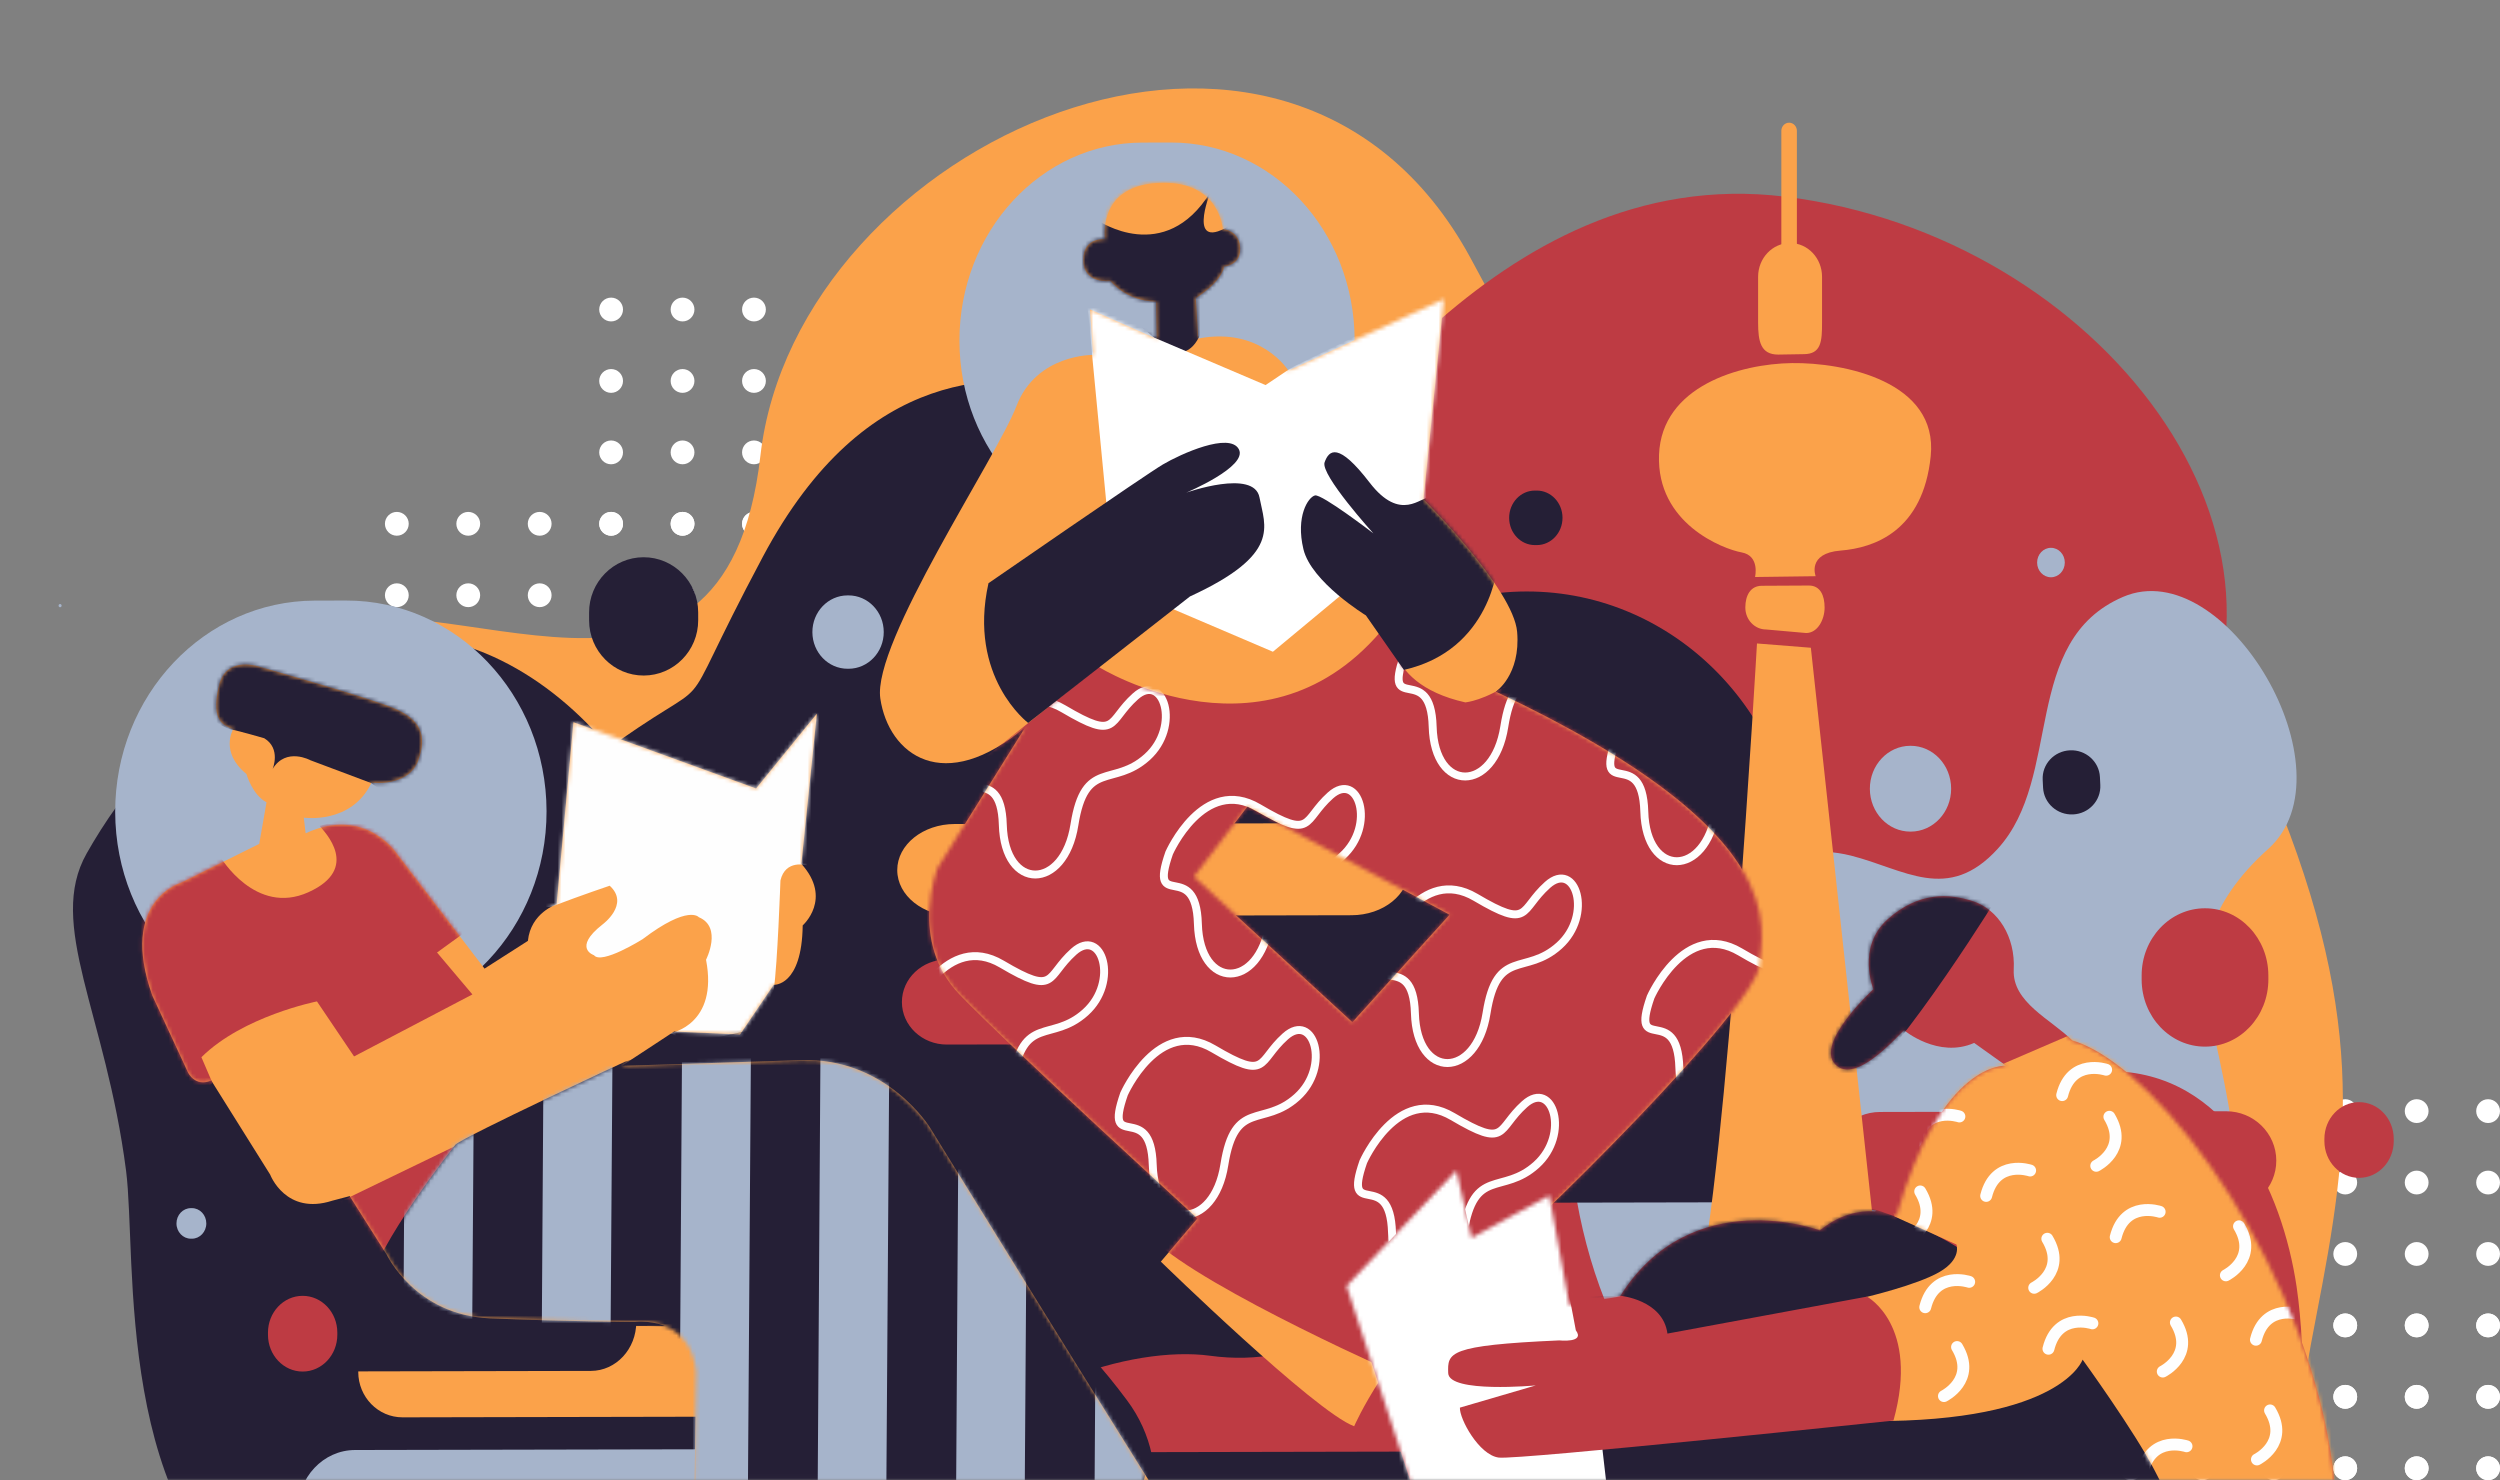 <svg width="630" height="373" viewBox="0 0 630 373" fill="none" xmlns="http://www.w3.org/2000/svg">
<rect x="0" y="0" width="630" height="373" fill="#808080" stroke="none"/>
<circle cx="154" cy="96" r="3" transform="rotate(-90 154 96)" fill="white"/>
<circle cx="190" cy="96" r="3" transform="rotate(-90 190 96)" fill="white"/>
<circle cx="172" cy="96" r="3" transform="rotate(-90 172 96)" fill="white"/>
<circle cx="154" cy="114" r="3" transform="rotate(-90 154 114)" fill="white"/>
<circle cx="190" cy="114" r="3" transform="rotate(-90 190 114)" fill="white"/>
<circle cx="172" cy="114" r="3" transform="rotate(-90 172 114)" fill="white"/>
<circle cx="154" cy="150" r="3" transform="rotate(-90 154 150)" fill="white"/>
<circle cx="190" cy="150" r="3" transform="rotate(-90 190 150)" fill="white"/>
<circle cx="172" cy="150" r="3" transform="rotate(-90 172 150)" fill="white"/>
<circle cx="154" cy="78" r="3" transform="rotate(-90 154 78)" fill="white"/>
<circle cx="190" cy="78" r="3" transform="rotate(-90 190 78)" fill="white"/>
<circle cx="172" cy="78" r="3" transform="rotate(-90 172 78)" fill="white"/>
<circle cx="154" cy="132" r="3" transform="rotate(-90 154 132)" fill="white"/>
<circle cx="190" cy="132" r="3" transform="rotate(-90 190 132)" fill="white"/>
<circle cx="172" cy="132" r="3" transform="rotate(-90 172 132)" fill="white"/>
<circle cx="154" cy="168" r="3" transform="rotate(-90 154 168)" fill="white"/>
<circle cx="190" cy="168" r="3" transform="rotate(-90 190 168)" fill="white"/>
<circle cx="172" cy="168" r="3" transform="rotate(-90 172 168)" fill="white"/>
<circle cx="136" cy="132" r="3" transform="rotate(-90 136 132)" fill="white"/>
<circle cx="100" cy="132" r="3" transform="rotate(-90 100 132)" fill="white"/>
<circle cx="172" cy="132" r="3" transform="rotate(-90 172 132)" fill="white"/>
<circle cx="154" cy="132" r="3" transform="rotate(-90 154 132)" fill="white"/>
<circle cx="118" cy="132" r="3" transform="rotate(-90 118 132)" fill="white"/>
<circle cx="190" cy="132" r="3" transform="rotate(-90 190 132)" fill="white"/>
<circle cx="136" cy="150" r="3" transform="rotate(-90 136 150)" fill="white"/>
<circle cx="100" cy="150" r="3" transform="rotate(-90 100 150)" fill="white"/>
<circle cx="172" cy="150" r="3" transform="rotate(-90 172 150)" fill="white"/>
<circle cx="154" cy="150" r="3" transform="rotate(-90 154 150)" fill="white"/>
<circle cx="118" cy="150" r="3" transform="rotate(-90 118 150)" fill="white"/>
<circle cx="190" cy="150" r="3" transform="rotate(-90 190 150)" fill="white"/>
<circle cx="136" cy="168" r="3" transform="rotate(-90 136 168)" fill="white"/>
<circle cx="100" cy="168" r="3" transform="rotate(-90 100 168)" fill="white"/>
<circle cx="172" cy="168" r="3" transform="rotate(-90 172 168)" fill="white"/>
<circle cx="154" cy="168" r="3" transform="rotate(-90 154 168)" fill="white"/>
<circle cx="118" cy="168" r="3" transform="rotate(-90 118 168)" fill="white"/>
<circle cx="190" cy="168" r="3" transform="rotate(-90 190 168)" fill="white"/>
<circle cx="591" cy="298" r="3" transform="rotate(-90 591 298)" fill="white"/>
<circle cx="627" cy="298" r="3" transform="rotate(-90 627 298)" fill="white"/>
<circle cx="609" cy="298" r="3" transform="rotate(-90 609 298)" fill="white"/>
<circle cx="591" cy="316" r="3" transform="rotate(-90 591 316)" fill="white"/>
<circle cx="627" cy="316" r="3" transform="rotate(-90 627 316)" fill="white"/>
<circle cx="609" cy="316" r="3" transform="rotate(-90 609 316)" fill="white"/>
<circle cx="591" cy="352" r="3" transform="rotate(-90 591 352)" fill="white"/>
<circle cx="627" cy="352" r="3" transform="rotate(-90 627 352)" fill="white"/>
<circle cx="609" cy="352" r="3" transform="rotate(-90 609 352)" fill="white"/>
<circle cx="591" cy="280" r="3" transform="rotate(-90 591 280)" fill="white"/>
<circle cx="627" cy="280" r="3" transform="rotate(-90 627 280)" fill="white"/>
<circle cx="609" cy="280" r="3" transform="rotate(-90 609 280)" fill="white"/>
<circle cx="591" cy="334" r="3" transform="rotate(-90 591 334)" fill="white"/>
<circle cx="627" cy="334" r="3" transform="rotate(-90 627 334)" fill="white"/>
<circle cx="609" cy="334" r="3" transform="rotate(-90 609 334)" fill="white"/>
<circle cx="591" cy="370" r="3" transform="rotate(-90 591 370)" fill="white"/>
<circle cx="627" cy="370" r="3" transform="rotate(-90 627 370)" fill="white"/>
<circle cx="609" cy="370" r="3" transform="rotate(-90 609 370)" fill="white"/>
<circle cx="573" cy="334" r="3" transform="rotate(-90 573 334)" fill="white"/>
<circle cx="537" cy="334" r="3" transform="rotate(-90 537 334)" fill="white"/>
<circle cx="609" cy="334" r="3" transform="rotate(-90 609 334)" fill="white"/>
<circle cx="591" cy="334" r="3" transform="rotate(-90 591 334)" fill="white"/>
<circle cx="555" cy="334" r="3" transform="rotate(-90 555 334)" fill="white"/>
<circle cx="627" cy="334" r="3" transform="rotate(-90 627 334)" fill="white"/>
<circle cx="573" cy="352" r="3" transform="rotate(-90 573 352)" fill="white"/>
<circle cx="537" cy="352" r="3" transform="rotate(-90 537 352)" fill="white"/>
<circle cx="609" cy="352" r="3" transform="rotate(-90 609 352)" fill="white"/>
<circle cx="591" cy="352" r="3" transform="rotate(-90 591 352)" fill="white"/>
<circle cx="555" cy="352" r="3" transform="rotate(-90 555 352)" fill="white"/>
<circle cx="627" cy="352" r="3" transform="rotate(-90 627 352)" fill="white"/>
<circle cx="573" cy="370" r="3" transform="rotate(-90 573 370)" fill="white"/>
<circle cx="537" cy="370" r="3" transform="rotate(-90 537 370)" fill="white"/>
<circle cx="609" cy="370" r="3" transform="rotate(-90 609 370)" fill="white"/>
<circle cx="591" cy="370" r="3" transform="rotate(-90 591 370)" fill="white"/>
<circle cx="555" cy="370" r="3" transform="rotate(-90 555 370)" fill="white"/>
<circle cx="627" cy="370" r="3" transform="rotate(-90 627 370)" fill="white"/>
<mask id="mask0_16_18" style="mask-type:alpha" maskUnits="userSpaceOnUse" x="0" y="0" width="617" height="373">
<rect y="0.022" width="617" height="372.955" fill="#D9D9D9"/>
</mask>
<g mask="url(#mask0_16_18)">
<path fill-rule="evenodd" clip-rule="evenodd" d="M142.312 499.237C142.312 499.237 73.538 490.28 61.01 458.207C48.484 426.135 52.912 400.475 63.459 382.689C75.37 362.603 78.409 350.83 78.338 316.401C78.256 276.341 53.029 278.817 46.45 253.68C39.873 228.544 44.911 173.202 77.88 158.466C110.849 143.729 182.615 193.839 191.624 114.826C200.633 35.812 324.105 -20.28 370.472 64.838C416.839 149.956 424.368 177.465 446.801 173.541C469.233 169.618 543.547 131.702 570.271 193.377C596.999 255.053 592.191 288.023 583.74 331.439C575.295 374.854 582.775 351.267 587.649 396.363C592.519 441.458 558.722 519.352 469.163 514.366C379.606 509.374 360.185 451.844 284.728 490.393C209.27 528.941 153.155 499.832 142.312 499.237Z" fill="#FBA24A"/>
<path fill-rule="evenodd" clip-rule="evenodd" d="M171.823 432.097C110.674 425.734 73.538 490.28 61.01 458.207C48.484 426.135 52.912 400.474 63.459 382.688C75.37 362.603 78.409 350.83 78.338 316.401C78.256 276.341 53.029 278.817 46.45 253.68C39.873 228.544 44.911 173.202 77.88 158.465C110.849 143.728 207.408 316.01 216.417 236.996C225.427 157.982 235.777 185.717 315.361 130.387C331.323 119.29 375.725 40.458 449.842 49.56C529.276 59.315 588.502 136.658 548.088 195.885C510.205 251.408 500.1 199.851 491.65 243.267C483.2 286.683 582.775 351.267 587.649 396.362C592.519 441.458 554.031 407.821 464.474 402.832C455.333 402.323 371.857 371.394 364.378 370.11C298.584 358.812 367.091 456.014 299.336 490.627C223.878 529.175 232.972 438.46 171.823 432.097Z" fill="#BE3B43"/>
<path fill-rule="evenodd" clip-rule="evenodd" d="M513.355 141.782V141.757C513.35 139.714 514.906 138.055 516.832 138.051C518.759 138.047 520.324 139.699 520.329 141.742V141.768C520.333 143.81 518.773 145.469 516.846 145.473C514.92 145.477 513.359 143.825 513.355 141.782Z" fill="#A6B4CB"/>
<path fill-rule="evenodd" clip-rule="evenodd" d="M471.206 198.776C471.192 192.805 475.748 187.955 481.381 187.943L481.47 187.942C487.104 187.931 491.678 192.762 491.688 198.733C491.702 204.705 487.141 209.555 481.513 209.567L481.424 209.567C475.79 209.579 471.216 204.747 471.206 198.776Z" fill="#A6B4CB"/>
<path fill-rule="evenodd" clip-rule="evenodd" d="M75.156 165.544C122.686 143.528 169.554 190.541 177.482 241.145C180.733 261.901 204.65 303.692 226.401 317.783C254.998 336.308 258.321 318.493 283.988 352.846C309.655 387.199 259.542 442.68 226.737 416.95C202.993 398.326 194.299 409.938 185.971 413.698C170.488 420.688 118.321 466.167 91.253 431.965C64.186 397.765 108.989 428.274 69.395 406.316C28.433 383.599 34.578 316.764 31.768 295.008C26.63 255.226 11.7 232.975 21.841 215.064C30.388 199.966 45.91 179.091 75.156 165.544Z" fill="#251F36"/>
<path fill-rule="evenodd" clip-rule="evenodd" d="M376.198 236.266C382.96 290.567 352.646 348.198 304.96 341.652C285.399 338.967 249.835 349.726 234.126 375.011C213.474 408.254 269.315 456.496 231.092 473.459C167.437 501.706 153.175 417.063 181 380.481C201.14 354.004 157.435 341.604 155.001 328.749C150.475 304.853 114.994 216.734 149.923 191.047C184.851 165.359 167.035 187.635 192.224 140.33C218.283 91.391 252.49 93.92 272.917 97.564C329.79 107.709 368.584 175.12 376.198 236.266Z" fill="#251F36"/>
<path fill-rule="evenodd" clip-rule="evenodd" d="M395.432 284.555C394.183 251.261 433.571 207.361 466.426 215.613C479.9 218.999 490.849 227.697 503.423 213.899C519.958 195.76 509.169 161.508 535.031 150.406C560.892 139.303 593.339 194.433 571.588 213.933C555.84 228.047 554.8 240.942 555.676 248.899C557.307 263.691 576.434 319.935 550.422 332.236C524.411 344.537 554.936 335.631 534.337 361.823C513.031 388.921 467.101 371.419 452.594 370.601C415.769 368.526 396.838 322.045 395.432 284.555Z" fill="#A6B4CB"/>
<path fill-rule="evenodd" clip-rule="evenodd" d="M316.227 226.005L316.217 220.616C316.142 181.169 346.782 149.129 384.652 149.051C422.523 148.974 453.283 180.889 453.357 220.335L453.368 225.724C453.442 265.17 422.803 297.211 384.932 297.289C347.062 297.366 316.301 265.451 316.227 226.005Z" fill="#251F36"/>
<path fill-rule="evenodd" clip-rule="evenodd" d="M204.721 159.302C204.711 154.197 208.672 150.051 213.569 150.041L213.821 150.04C218.717 150.03 222.694 154.16 222.703 159.264C222.713 164.369 218.751 168.515 213.855 168.526L213.603 168.526C208.707 168.536 204.73 164.406 204.721 159.302Z" fill="#A6B4CB"/>
<path fill-rule="evenodd" clip-rule="evenodd" d="M148.452 156.345L148.449 154.372C148.434 146.684 154.577 140.44 162.169 140.424C169.761 140.408 175.927 146.627 175.942 154.315L175.945 156.288C175.959 163.976 169.816 170.22 162.224 170.236C154.633 170.252 148.466 164.033 148.452 156.345Z" fill="#251F36"/>
<path fill-rule="evenodd" clip-rule="evenodd" d="M241.779 85.923C241.728 58.366 262.374 35.983 287.893 35.93L295.069 35.915C320.588 35.862 341.317 58.158 341.368 85.716C341.419 113.272 320.773 135.655 295.254 135.708L288.078 135.723C262.559 135.777 241.83 113.481 241.779 85.923Z" fill="#A6B4CB"/>
<path fill-rule="evenodd" clip-rule="evenodd" d="M455.505 352.441C455.438 316.642 479.863 287.57 510.055 287.507L531.366 269.924C561.558 269.861 575.14 300.061 578.749 324.273C583.623 357.023 578.051 444.639 578.051 444.639C578.116 480.438 505.12 382.044 474.928 382.107L510.294 417.148C480.102 417.211 455.571 388.241 455.505 352.441Z" fill="#BE3B43"/>
<path fill-rule="evenodd" clip-rule="evenodd" d="M44.47 308.308C44.466 306.181 46.089 304.454 48.094 304.45L48.352 304.449C50.357 304.445 51.986 306.166 51.991 308.292C51.994 310.419 50.372 312.146 48.366 312.15L48.109 312.151C46.103 312.155 44.474 310.434 44.47 308.308Z" fill="#A6B4CB"/>
<path fill-rule="evenodd" clip-rule="evenodd" d="M182.763 367.039H245.261C271.119 367.039 292.081 394.765 292.081 428.966C292.081 463.166 271.119 490.893 245.261 490.893H182.763C156.905 490.893 135.942 463.166 135.942 428.966C135.942 394.765 156.905 367.039 182.763 367.039Z" fill="#BE3B43"/>
<path fill-rule="evenodd" clip-rule="evenodd" d="M29.029 204.62C28.974 175.258 51.508 151.41 79.363 151.353L87.195 151.337C115.049 151.28 137.675 175.037 137.73 204.399C137.786 233.761 115.251 257.61 87.397 257.666L79.565 257.682C51.71 257.739 29.085 233.982 29.029 204.62Z" fill="#A6B4CB"/>
<path fill-rule="evenodd" clip-rule="evenodd" d="M380.306 130.507C380.299 126.714 383.194 123.632 386.772 123.625L387.262 123.624C390.84 123.617 393.746 126.686 393.753 130.479C393.76 134.273 390.865 137.354 387.288 137.361L386.797 137.362C383.22 137.37 380.313 134.301 380.306 130.507Z" fill="#251F36"/>
<path fill-rule="evenodd" clip-rule="evenodd" d="M90.28 345.735C90.268 339.408 95.247 334.269 101.4 334.256L178.253 334.095C184.407 334.083 189.405 339.201 189.416 345.529C189.428 351.856 184.449 356.996 178.296 357.008L101.443 357.169C95.29 357.182 90.292 352.063 90.28 345.735Z" fill="#FBA24A"/>
<path fill-rule="evenodd" clip-rule="evenodd" d="M75.005 380.799C74.989 372.312 81.465 365.419 89.469 365.402L189.436 365.193C197.44 365.177 203.941 372.043 203.957 380.53C203.973 389.016 197.497 395.91 189.493 395.926L89.526 396.135C81.522 396.152 75.021 389.285 75.005 380.799Z" fill="#A6B4CB"/>
<path fill-rule="evenodd" clip-rule="evenodd" d="M461.155 292.703C461.142 285.822 466.792 280.232 473.77 280.217L560.963 280.035C567.946 280.021 573.612 285.587 573.626 292.468C573.64 299.349 567.988 304.939 561.009 304.954L473.817 305.136C466.838 305.151 461.168 299.584 461.155 292.703Z" fill="#BE3B43"/>
<path fill-rule="evenodd" clip-rule="evenodd" d="M58.535 333.359C58.523 326.567 63.635 321.051 69.954 321.038L148.876 320.874C155.195 320.86 160.328 326.355 160.341 333.146C160.353 339.938 155.241 345.454 148.922 345.467L70 345.632C63.681 345.645 58.548 340.15 58.535 333.359Z" fill="#251F36"/>
<path fill-rule="evenodd" clip-rule="evenodd" d="M227.28 252.537C227.27 246.617 232.329 241.808 238.582 241.795L316.683 241.632C322.936 241.619 328.014 246.407 328.025 252.326C328.036 258.246 322.976 263.055 316.723 263.068L238.622 263.23C232.369 263.243 227.291 258.456 227.28 252.537Z" fill="#BE3B43"/>
<path fill-rule="evenodd" clip-rule="evenodd" d="M279.744 374.397C279.736 370.165 283.435 365.951 289.589 365.938L366.442 365.777C372.595 365.765 377.59 369.544 377.599 374.218C377.608 378.893 372.626 382.693 366.473 382.706L289.62 382.866C283.467 382.879 279.752 378.629 279.744 374.397Z" fill="#251F36"/>
<path fill-rule="evenodd" clip-rule="evenodd" d="M226.106 219.279C226.094 212.873 232.573 207.667 240.577 207.65L340.544 207.442C348.548 207.425 355.046 212.604 355.058 219.01C355.07 225.415 348.591 230.622 340.587 230.638L240.62 230.847C232.616 230.864 226.118 225.684 226.106 219.279Z" fill="#FBA24A"/>
<path fill-rule="evenodd" clip-rule="evenodd" d="M327.509 287.84C327.494 279.353 333.97 272.46 341.973 272.443L441.941 272.234C449.945 272.218 456.446 279.084 456.461 287.571C456.477 296.058 450.002 302.951 441.998 302.967L342.03 303.176C334.026 303.193 327.525 296.326 327.509 287.84Z" fill="#251F37"/>
<path fill-rule="evenodd" clip-rule="evenodd" d="M514.854 198.5L514.756 196.503C514.559 192.593 517.634 189.271 521.617 189.081C525.601 188.891 528.99 191.906 529.182 195.816L529.28 197.813C529.472 201.722 526.403 205.045 522.419 205.235C518.435 205.424 515.047 202.409 514.854 198.5Z" fill="#251F36"/>
<path fill-rule="evenodd" clip-rule="evenodd" d="M14.761 152.621C14.76 152.396 14.931 152.214 15.143 152.214C15.355 152.213 15.527 152.395 15.527 152.619C15.527 152.843 15.356 153.026 15.145 153.026C14.933 153.027 14.761 152.845 14.761 152.621Z" fill="#A6B4CB"/>
<path fill-rule="evenodd" clip-rule="evenodd" d="M539.694 246.855V245.849C539.675 236.498 546.809 228.904 555.629 228.886C564.445 228.867 571.606 236.432 571.625 245.782L571.63 246.788C571.644 256.138 564.511 263.733 555.69 263.752C546.874 263.77 539.713 256.205 539.694 246.855Z" fill="#BE3B43"/>
<path fill-rule="evenodd" clip-rule="evenodd" d="M585.746 287.573V287.023C585.737 281.906 589.641 277.75 594.468 277.739C599.291 277.729 603.214 281.869 603.223 286.986V287.536C603.233 292.653 599.329 296.81 594.501 296.82C589.674 296.83 585.756 292.69 585.746 287.573Z" fill="#BE3B43"/>
<path fill-rule="evenodd" clip-rule="evenodd" d="M67.531 336.385L67.53 335.834C67.52 330.717 71.425 326.561 76.251 326.551C81.077 326.541 84.996 330.681 85.006 335.798L85.007 336.348C85.016 341.465 81.112 345.621 76.286 345.632C71.46 345.641 67.54 341.502 67.531 336.385Z" fill="#BE3B43"/>
<path fill-rule="evenodd" clip-rule="evenodd" d="M442.27 145.408C442.27 145.408 443.559 140.055 438.887 139.205C434.215 138.355 417.43 131.946 418.074 114.611C418.718 97.276 438.534 91.668 451.583 91.498C464.633 91.327 488.477 96.086 486.542 114.951C484.611 133.816 472.364 138.065 463.827 138.744C455.289 139.424 457.544 145.203 457.544 145.203L442.27 145.408Z" fill="#FBA24A"/>
<path fill-rule="evenodd" clip-rule="evenodd" d="M444.005 147.617L455.829 147.553C458.72 147.553 459.8 150.054 459.8 153.104C459.8 156.155 458.039 159.521 455.148 159.521L445.058 158.628C442.167 158.628 439.823 156.155 439.823 153.104C439.823 150.054 441.113 147.617 444.005 147.617Z" fill="#FBA24A"/>
<path fill-rule="evenodd" clip-rule="evenodd" d="M451.1 61.245C455.549 61.245 459.155 65.05 459.155 69.743V81.3C459.155 85.993 458.975 89.247 454.526 89.247L448.109 89.356C443.66 89.356 443.045 85.993 443.045 81.3V69.743C443.045 65.05 446.651 61.245 451.1 61.245Z" fill="#FBA24A"/>
<path fill-rule="evenodd" clip-rule="evenodd" d="M450.857 30.916C451.939 30.916 452.816 31.841 452.816 32.983V64.253C452.816 65.395 451.939 66.32 450.857 66.32C449.775 66.32 448.897 65.395 448.897 64.253V32.983C448.897 31.841 449.775 30.916 450.857 30.916Z" fill="#FBA24A"/>
<path fill-rule="evenodd" clip-rule="evenodd" d="M442.759 162.153C442.759 162.153 435.104 296.751 427.477 326.521C427.477 326.521 452.265 335.774 473.62 322.498L456.337 163.233L442.759 162.153Z" fill="#FBA24A"/>
<path fill-rule="evenodd" clip-rule="evenodd" d="M122.099 244.091L100.132 215.303C100.132 215.303 92.208 202.953 77.022 209.989L76.556 206.045C76.556 206.045 88.562 207.833 93.621 197.245C93.621 197.245 102.888 198.398 105.373 191.699C107.858 185 105.617 181.23 99.515 178.582C93.414 175.934 65.668 168.105 65.668 168.105C65.668 168.105 57.08 164.925 55.192 172.71C52.944 181.985 56.573 182.842 58.761 183.763C58.761 183.763 55.307 189.519 62.1 195.044C62.1 195.044 63.596 200.341 67.165 202.182L65.323 212.659L45.637 222.445C45.637 222.445 29.864 226.935 38.384 250.881L47.363 270.222C47.363 270.222 49.09 274.021 53.235 272.294L68.086 296.01C68.086 296.01 72 306.371 83.743 302.572L88.118 301.421L97.443 316.157C97.443 316.157 104.639 331.444 123.488 332.227C142.337 333.01 159.962 333.15 159.962 333.15C159.962 333.15 173.865 331.208 175.438 345.567L173.843 455.475L174.288 459.221L249.574 461.971C249.574 461.971 236.103 456.09 236.262 439.101C236.422 422.112 235.755 407.669 235.755 407.669L262.599 435.873L265.751 438.924C265.751 438.924 301.027 425.201 320.306 396.598C320.306 396.598 306.512 398.743 300.447 390.178C294.383 381.613 234.35 284.148 234.35 284.148C234.35 284.148 223.455 266.392 201.773 267.148C180.09 267.905 156.72 268.579 156.72 268.579L169.872 259.942L186.477 260.696L194.959 248.17C194.959 248.17 202.072 248.709 202.281 233.198C202.281 233.198 209.9 226.497 201.942 217.689L205.854 179.858L190.529 198.705L144.508 181.999L140.271 227.895C140.271 227.895 133.744 229.983 133.03 237.101L122.099 244.091Z" fill="#FBA24A"/>
<mask id="mask1_16_18" style="mask-type:luminance" maskUnits="userSpaceOnUse" x="35" y="167" width="286" height="295">
<path fill-rule="evenodd" clip-rule="evenodd" d="M122.099 244.091L100.132 215.303C100.132 215.303 92.208 202.953 77.022 209.989L76.556 206.045C76.556 206.045 88.562 207.833 93.621 197.245C93.621 197.245 102.888 198.398 105.373 191.699C107.858 185 105.617 181.23 99.515 178.582C93.414 175.934 65.668 168.105 65.668 168.105C65.668 168.105 57.08 164.925 55.192 172.71C52.944 181.985 56.573 182.842 58.761 183.763C58.761 183.763 55.307 189.519 62.1 195.044C62.1 195.044 63.596 200.341 67.165 202.182L65.323 212.659L45.637 222.445C45.637 222.445 29.864 226.935 38.384 250.881L47.363 270.222C47.363 270.222 49.09 274.021 53.235 272.294L68.086 296.01C68.086 296.01 72 306.371 83.743 302.572L88.118 301.421L97.443 316.157C97.443 316.157 104.639 331.444 123.488 332.227C142.337 333.01 159.962 333.15 159.962 333.15C159.962 333.15 173.865 331.208 175.438 345.567L173.843 455.475L174.288 459.221L249.574 461.971C249.574 461.971 236.103 456.09 236.262 439.101C236.422 422.112 235.755 407.669 235.755 407.669L262.599 435.873L265.751 438.924C265.751 438.924 301.027 425.201 320.306 396.598C320.306 396.598 306.512 398.743 300.447 390.178C294.383 381.613 234.35 284.148 234.35 284.148C234.35 284.148 223.455 266.392 201.773 267.148C180.09 267.905 156.72 268.579 156.72 268.579L169.872 259.942L186.477 260.696L194.959 248.17C194.959 248.17 202.072 248.709 202.281 233.198C202.281 233.198 209.9 226.497 201.942 217.689L205.854 179.858L190.529 198.705L144.508 181.999L140.271 227.895C140.271 227.895 133.744 229.983 133.03 237.101L122.099 244.091Z" fill="white"/>
</mask>
<g mask="url(#mask1_16_18)">
<path fill-rule="evenodd" clip-rule="evenodd" d="M120.721 226.908C120.509 226.152 114.453 216.369 113.43 215.836C112.407 215.303 93.099 204.742 93.099 204.742L80.532 208.122C81.783 209.603 91.001 218.861 77.698 224.851C64.394 230.84 55.604 216.052 55.604 216.052L32.436 218.773C32.436 218.773 28.75 246.149 28.338 246.685C27.926 247.221 36.743 269.512 37.114 270.254C37.485 270.996 46.22 278.495 46.22 278.495L53.555 272.932L50.753 266.422C61.219 256.038 79.872 252.355 79.872 252.355L89.225 266.22L119.044 250.595L110.131 240.032L117.724 234.53C117.724 234.53 120.932 227.664 120.721 226.908Z" fill="#BE3B43"/>
<path fill-rule="evenodd" clip-rule="evenodd" d="M96.766 315.494L92.556 316.857L85.829 302.771L114.863 288.734L96.766 315.494Z" fill="#BE3B43"/>
<path fill-rule="evenodd" clip-rule="evenodd" d="M228.856 175.275C228.856 175.275 219.542 160.973 215.041 161.202C210.54 161.432 193.874 162.247 187.929 161.241C181.984 160.234 145.444 159.338 142.601 160.51C139.759 161.682 137.634 185.948 137.634 185.948L133.458 216.479C133.458 216.479 132.672 230.89 139.563 228.255C146.455 225.62 153.641 223.201 153.641 223.201C158.8 227.875 151.822 232.974 151.822 232.974C144.198 238.956 149.686 240.712 149.686 240.712C151.582 243.181 161.939 236.67 161.939 236.67C173.508 227.886 176.098 231.134 176.098 231.134C182.12 233.64 177.92 241.854 177.92 241.854C181.093 258.259 169.006 260.344 169.006 260.344L174.169 263.036L189.01 263.234L194.993 249.372C195.947 242.758 196.67 221.89 196.67 221.89C197.916 216.481 203.27 218.049 203.27 218.049L228.856 175.275Z" fill="#FEFEFE"/>
<path fill-rule="evenodd" clip-rule="evenodd" d="M117.882 206.815C121.568 206.06 123.58 192.738 123.831 190.141C124.082 187.544 115.284 173.216 113.944 171.875C112.603 170.534 91.572 159.391 89.143 158.72C86.713 158.05 52.024 158.72 52.024 158.72L49.617 178.667C49.617 178.667 55.537 183.258 57.953 183.741C60.369 184.224 66.591 186.037 66.591 186.037C70.88 188.634 68.706 193.769 68.706 193.769C72.088 188.211 78.25 191.594 78.25 191.594L93.533 197.333L95.466 198.722C95.466 198.722 114.195 207.569 117.882 206.815Z" fill="#251F36"/>
<path fill-rule="evenodd" clip-rule="evenodd" d="M157.38 267.599L167.545 264.287L195.59 258.216L211.398 248.848C211.398 248.848 252.13 279.95 252.154 295.496C252.178 311.042 314.851 351.095 278.186 389.181C259.636 408.45 237.542 411.066 237.542 411.066L236.973 425.278L226.173 422.435C214.408 421.242 172.454 430.678 172.454 430.678L123.439 347.588L92.56 325.256C94.635 313.809 114.81 288.426 114.81 288.426C117.8 285.986 157.38 267.599 157.38 267.599Z" fill="#251F36"/>
<mask id="mask2_16_18" style="mask-type:luminance" maskUnits="userSpaceOnUse" x="92" y="248" width="198" height="183">
<path fill-rule="evenodd" clip-rule="evenodd" d="M157.38 267.599L167.545 264.287L195.59 258.216L211.398 248.848C211.398 248.848 252.13 279.95 252.154 295.496C252.178 311.042 314.851 351.095 278.186 389.181C259.636 408.45 237.542 411.066 237.542 411.066L236.973 425.278L226.173 422.435C214.408 421.242 172.454 430.678 172.454 430.678L123.439 347.588L92.56 325.256C94.635 313.809 114.81 288.426 114.81 288.426C117.8 285.986 157.38 267.599 157.38 267.599Z" fill="white"/>
</mask>
<g mask="url(#mask2_16_18)">
<path fill-rule="evenodd" clip-rule="evenodd" d="M100.133 573.653L103.367 64.1L120.84 64.3L117.387 570.634L100.133 573.653Z" fill="#A6B4CB"/>
<path fill-rule="evenodd" clip-rule="evenodd" d="M135.136 555.533L138.37 45.981L155.842 46.182L152.39 552.515L135.136 555.533Z" fill="#A6B4CB"/>
<path fill-rule="evenodd" clip-rule="evenodd" d="M170.139 537.415L173.373 27.864L190.845 28.065L187.393 534.401L170.139 537.415Z" fill="#A6B4CB"/>
<path fill-rule="evenodd" clip-rule="evenodd" d="M205.142 519.3L208.375 9.746L225.848 9.947L222.395 516.282L205.142 519.3Z" fill="#A6B4CB"/>
<path fill-rule="evenodd" clip-rule="evenodd" d="M240.145 501.181L243.378 -8.371L260.851 -8.17L257.398 498.163L240.145 501.181Z" fill="#A6B4CB"/>
<path fill-rule="evenodd" clip-rule="evenodd" d="M275.148 483.062L278.381 -26.489L295.854 -26.288L292.401 480.043L275.148 483.062Z" fill="#A6B4CB"/>
</g>
</g>
<path fill-rule="evenodd" clip-rule="evenodd" d="M221.841 176.028C223.917 190.122 237.801 200.721 258.451 183.13L236.307 218.662C236.307 218.662 228.828 237.155 241.81 250.624C254.792 264.092 301.754 307.054 301.755 307.054L292.532 317.931C292.532 317.931 331.371 355.791 341.247 359.413C341.247 359.413 349.814 339.652 368.579 324.179C387.344 308.706 442.317 253.727 443.305 243.521C444.293 233.316 451.677 209.524 376.946 174.298C376.946 174.298 383.237 170.113 382.319 159.238C381.402 148.363 358.724 125.826 358.724 125.826L363.838 75.382L324.68 93.399C324.68 93.399 317.791 82.27 301.959 85.311L301.346 75.122C301.346 75.122 307.68 71.279 308.486 67.164C308.486 67.164 312.431 66.898 312.52 62.962C312.609 59.027 309.832 57.95 308.132 57.681C308.132 57.681 307.417 45.882 293.016 46.061C278.615 46.24 278.081 56.438 278.439 60.285C278.439 60.285 272.901 59.647 272.991 65.64C273.08 71.632 279.691 70.827 279.871 70.827C279.871 70.827 283.632 75.836 291.324 76.015L291.491 85.404L274.683 77.986L275.482 89.439C275.482 89.439 261.19 89.176 256.164 102.287C251.138 115.398 219.765 161.933 221.841 176.028ZM300.881 220.93L314.342 203.248L365.306 230.506L340.8 257.596L300.881 220.93Z" fill="#FBA24A"/>
<mask id="mask3_16_18" style="mask-type:luminance" maskUnits="userSpaceOnUse" x="221" y="46" width="223" height="314">
<path fill-rule="evenodd" clip-rule="evenodd" d="M221.841 176.028C223.917 190.122 237.801 200.721 258.451 183.13L236.307 218.662C236.307 218.662 228.828 237.155 241.81 250.624C254.792 264.092 301.754 307.054 301.755 307.054L292.532 317.931C292.532 317.931 331.371 355.791 341.247 359.413C341.247 359.413 349.814 339.652 368.579 324.179C387.344 308.706 442.317 253.727 443.305 243.521C444.293 233.316 451.677 209.524 376.946 174.298C376.946 174.298 383.237 170.113 382.319 159.238C381.402 148.363 358.724 125.826 358.724 125.826L363.838 75.382L324.68 93.399C324.68 93.399 317.791 82.27 301.959 85.311L301.346 75.122C301.346 75.122 307.68 71.279 308.486 67.164C308.486 67.164 312.431 66.898 312.52 62.962C312.609 59.027 309.832 57.95 308.132 57.681C308.132 57.681 307.417 45.882 293.016 46.061C278.615 46.24 278.081 56.438 278.439 60.285C278.439 60.285 272.901 59.647 272.991 65.64C273.08 71.632 279.691 70.827 279.871 70.827C279.871 70.827 283.632 75.836 291.324 76.015L291.491 85.404L274.683 77.986L275.482 89.439C275.482 89.439 261.19 89.176 256.164 102.287C251.138 115.398 219.765 161.933 221.841 176.028ZM300.881 220.93L314.342 203.248L365.306 230.506L340.8 257.596L300.881 220.93Z" fill="white"/>
</mask>
<g mask="url(#mask3_16_18)">
<path fill-rule="evenodd" clip-rule="evenodd" d="M289.034 84.275C289.034 84.275 298.615 95.442 303.038 82.879C307.461 70.317 324.57 68.497 324.57 68.497C324.57 68.497 327.366 55.933 325.489 54.681C323.612 53.428 310.427 42.622 307.423 42.246C304.42 41.869 284.21 36.792 281.808 36.491C279.405 36.189 260.554 45.417 260.554 45.417C260.554 45.417 255.929 62.022 257.555 62.836C259.182 63.651 267.839 71.651 267.839 71.651L289.034 84.275Z" fill="#251F36"/>
<path fill-rule="evenodd" clip-rule="evenodd" d="M276.716 55.578C276.716 55.578 293.458 67.138 305.008 48.465C305.008 48.465 298.66 64.198 310.596 56.402C322.531 48.605 300.032 28.497 298.568 29.08C297.105 29.662 273.208 39.947 273.208 39.947L276.716 55.578Z" fill="#FBA24A"/>
<path fill-rule="evenodd" clip-rule="evenodd" d="M276.851 168.057C276.851 168.057 320.941 195.593 350.78 155.592C350.78 155.592 346.718 171.952 369.277 177.006C369.277 177.006 374.274 176.543 380.985 171.797C387.694 167.05 425.628 172.189 425.628 172.189L462.167 217.454L455.469 245.756L354.699 347.383C354.699 347.383 303.95 325.142 290.403 312.202C276.856 299.262 222.265 247.098 222.265 247.098L216.31 216.345L276.851 168.057Z" fill="#BE3B43"/>
<mask id="mask4_16_18" style="mask-type:luminance" maskUnits="userSpaceOnUse" x="216" y="155" width="247" height="193">
<path fill-rule="evenodd" clip-rule="evenodd" d="M276.851 168.057C276.851 168.057 320.941 195.593 350.78 155.592C350.78 155.592 346.718 171.952 369.277 177.006C369.277 177.006 374.274 176.543 380.985 171.797C387.694 167.05 425.628 172.189 425.628 172.189L462.167 217.454L455.469 245.756L354.699 347.383C354.699 347.383 303.95 325.142 290.403 312.202C276.856 299.262 222.265 247.098 222.265 247.098L216.31 216.345L276.851 168.057Z" fill="white"/>
</mask>
<g mask="url(#mask4_16_18)">
<path fill-rule="evenodd" clip-rule="evenodd" d="M356.559 255.385C357.029 272.114 371.974 272.008 374.603 255.355C377.232 238.701 384.365 246.015 392.933 238.293C401.501 230.57 397.073 216.653 389.971 222.999C382.869 229.347 385.74 234.333 371.852 226.128C357.964 217.923 349.32 237.508 349.32 237.508C344.032 252.771 356.091 238.657 356.559 255.385Z" stroke="#FEFEFE" stroke-width="2" stroke-miterlimit="10" stroke-linecap="round" stroke-linejoin="round"/>
<path fill-rule="evenodd" clip-rule="evenodd" d="M350.789 310.635C351.257 327.364 366.203 327.257 368.832 310.604C371.461 293.951 378.594 301.264 387.162 293.542C395.73 285.82 391.302 271.902 384.2 278.249C377.097 284.596 379.969 289.583 366.081 281.378C352.193 273.173 343.549 292.758 343.549 292.758C338.261 308.021 350.319 293.906 350.789 310.635Z" stroke="#FEFEFE" stroke-width="2" stroke-miterlimit="10" stroke-linecap="round" stroke-linejoin="round"/>
<path fill-rule="evenodd" clip-rule="evenodd" d="M290.492 293.56C290.961 310.288 305.906 310.182 308.535 293.529C311.164 276.876 318.297 284.189 326.865 276.467C335.434 268.745 331.005 254.827 323.903 261.174C316.801 267.521 319.672 272.508 305.784 264.302C291.896 256.097 283.253 275.682 283.253 275.682C277.964 290.945 290.023 276.831 290.492 293.56Z" stroke="#FEFEFE" stroke-width="2" stroke-miterlimit="10" stroke-linecap="round" stroke-linejoin="round"/>
<path fill-rule="evenodd" clip-rule="evenodd" d="M301.869 232.825C302.338 249.554 317.284 249.447 319.913 232.794C322.542 216.141 329.675 223.455 338.243 215.733C346.811 208.01 342.383 194.093 335.281 200.439C328.178 206.787 331.049 211.773 317.161 203.568C303.274 195.363 294.63 214.948 294.63 214.948C289.341 230.211 301.4 216.096 301.869 232.825Z" stroke="#FEFEFE" stroke-width="2" stroke-miterlimit="10" stroke-linecap="round" stroke-linejoin="round"/>
<path fill-rule="evenodd" clip-rule="evenodd" d="M237.162 272.208C237.631 288.936 252.577 288.831 255.205 272.177C257.834 255.524 264.967 262.838 273.535 255.115C282.104 247.393 277.676 233.475 270.573 239.822C263.471 246.17 266.342 251.156 252.454 242.951C238.566 234.746 229.923 254.331 229.923 254.331C224.634 269.594 236.693 255.479 237.162 272.208Z" stroke="#FEFEFE" stroke-width="2" stroke-miterlimit="10" stroke-linecap="round" stroke-linejoin="round"/>
<path fill-rule="evenodd" clip-rule="evenodd" d="M252.71 207.877C253.179 224.606 268.124 224.499 270.754 207.846C273.382 191.193 280.515 198.507 289.084 190.785C297.651 183.062 293.223 169.144 286.121 175.491C279.019 181.838 281.89 186.825 268.002 178.62C254.114 170.414 245.471 190 245.471 190C240.182 205.263 252.241 191.148 252.71 207.877Z" stroke="#FEFEFE" stroke-width="2" stroke-miterlimit="10" stroke-linecap="round" stroke-linejoin="round"/>
<path fill-rule="evenodd" clip-rule="evenodd" d="M414.365 204.525C414.834 221.254 429.779 221.148 432.409 204.495C435.037 187.841 442.17 195.155 450.739 187.433C459.307 179.711 454.878 165.793 447.776 172.14C440.674 178.487 443.545 183.474 429.658 175.268C415.769 167.063 407.126 186.648 407.126 186.648C401.837 201.911 413.896 187.797 414.365 204.525Z" stroke="#FEFEFE" stroke-width="2" stroke-miterlimit="10" stroke-linecap="round" stroke-linejoin="round"/>
<path fill-rule="evenodd" clip-rule="evenodd" d="M425.743 143.791C426.211 160.52 441.157 160.414 443.786 143.76C446.415 127.107 453.548 134.421 462.116 126.698C470.686 118.976 466.257 105.058 459.154 111.405C452.051 117.753 454.923 122.739 441.035 114.534C427.147 106.329 418.504 125.914 418.504 125.914C413.215 141.177 425.274 127.062 425.743 143.791Z" stroke="#FEFEFE" stroke-width="2" stroke-miterlimit="10" stroke-linecap="round" stroke-linejoin="round"/>
<path fill-rule="evenodd" clip-rule="evenodd" d="M361.035 183.174C361.504 199.903 376.45 199.797 379.079 183.143C381.707 166.49 388.841 173.804 397.408 166.082C405.977 158.359 401.549 144.441 394.446 150.789C387.344 157.136 390.215 162.123 376.327 153.917C362.44 145.712 353.796 165.297 353.796 165.297C348.507 180.56 360.566 166.445 361.035 183.174Z" stroke="#FEFEFE" stroke-width="2" stroke-miterlimit="10" stroke-linecap="round" stroke-linejoin="round"/>
<path fill-rule="evenodd" clip-rule="evenodd" d="M423.199 269.125C423.668 285.853 438.614 285.747 441.243 269.094C443.872 252.441 451.005 259.755 459.573 252.032C468.141 244.31 463.713 230.392 456.611 236.739C449.508 243.086 452.379 248.073 438.492 239.868C424.603 231.663 415.96 251.248 415.96 251.248C410.671 266.511 422.731 252.396 423.199 269.125Z" stroke="#FEFEFE" stroke-width="2" stroke-miterlimit="10" stroke-linecap="round" stroke-linejoin="round"/>
<path fill-rule="evenodd" clip-rule="evenodd" d="M426.133 340.876C426.602 357.604 441.547 357.498 444.177 340.845C446.805 324.192 453.938 331.506 462.506 323.783C471.075 316.061 466.646 302.143 459.544 308.49C452.442 314.837 455.313 319.824 441.425 311.619C427.537 303.414 418.894 322.999 418.894 322.999C413.605 338.262 425.664 324.147 426.133 340.876Z" stroke="#FEFEFE" stroke-width="2" stroke-miterlimit="10" stroke-linecap="round" stroke-linejoin="round"/>
</g>
<path fill-rule="evenodd" clip-rule="evenodd" d="M290.841 85.071L318.923 97.04L325.632 92.537L366.173 72.699L363.372 119.286L363.853 128.454L320.769 164.241L280.773 147.16C280.773 147.16 274.669 84.169 274.269 79.376C273.87 74.584 271.674 68.894 271.674 68.894L290.841 85.071Z" fill="white"/>
<path fill-rule="evenodd" clip-rule="evenodd" d="M353.779 168.812L344.201 155.077C344.201 155.077 330.444 146.674 328.462 138.397C326.481 130.119 329.661 125.29 331.368 124.851C333.076 124.412 346.091 134.413 346.091 134.413C346.091 134.413 332.681 119.613 333.799 116.501C334.917 113.388 337.248 111.339 345.122 121.585C352.995 131.83 358.14 125.038 360.255 125.35C362.37 125.663 377.41 142.16 377.41 142.16C377.41 142.16 375.906 163.811 353.779 168.812Z" fill="#251F36"/>
<path fill-rule="evenodd" clip-rule="evenodd" d="M259.091 182.176C259.091 182.176 243.833 170.66 249.095 146.972C249.095 146.972 288.496 119.738 293.028 117.057C297.56 114.376 309.854 108.833 312.192 113.214C314.53 117.595 298.928 124.146 298.928 124.146C298.928 124.146 316.032 118.09 317.391 125.358C318.75 132.626 322.987 139.681 299.869 150.307L259.091 182.176Z" fill="#251F36"/>
</g>
<path fill-rule="evenodd" clip-rule="evenodd" d="M477.862 306.606C477.862 306.606 468.783 301.848 458.618 310.066C458.618 310.066 426.182 297.956 408.235 326.716L395.476 328.878L390.439 301.245L370.834 311.951L367.024 294.963L339.329 324.066L361.03 390.309L384.797 382.682C384.797 382.682 364.316 431.2 357.681 437.141C351.046 443.083 328.441 456.323 328.441 456.323L439.13 458.867C439.13 458.867 453.689 450.736 482.384 412.471C482.384 412.471 502.598 449.116 506.217 454.31L574.835 452.715C574.835 452.715 593.165 424.078 588.24 373.332C583.319 322.585 545.107 268.966 522.203 262.192C516.888 256.877 507.027 252.609 507.463 244.309C507.899 236.008 503.442 229.186 497.316 227.155C491.186 225.124 483.5 224.659 475.659 231.694C467.813 238.728 472.102 249.275 472.102 249.275C472.102 249.275 457.302 262.913 462.492 268.222C467.682 273.531 478.387 260.702 479.821 259.626C479.821 259.626 488.444 266.822 497.49 262.814L505.56 268.573C505.56 268.573 489.19 267.03 477.862 306.606Z" fill="#BE3B43" fill-opacity="0.984"/>
<mask id="mask5_16_18" style="mask-type:luminance" maskUnits="userSpaceOnUse" x="328" y="225" width="262" height="234">
<path fill-rule="evenodd" clip-rule="evenodd" d="M477.862 306.606C477.862 306.606 468.783 301.848 458.618 310.066C458.618 310.066 426.182 297.956 408.235 326.716L395.476 328.878L390.439 301.245L370.834 311.951L367.024 294.963L339.329 324.066L361.03 390.309L384.797 382.682C384.797 382.682 364.316 431.2 357.681 437.141C351.046 443.083 328.441 456.323 328.441 456.323L439.13 458.867C439.13 458.867 453.689 450.736 482.384 412.471C482.384 412.471 502.598 449.116 506.217 454.31L574.835 452.715C574.835 452.715 593.165 424.078 588.24 373.332C583.319 322.585 545.107 268.966 522.203 262.192C516.888 256.877 507.027 252.609 507.463 244.309C507.899 236.008 503.442 229.186 497.316 227.155C491.186 225.124 483.5 224.659 475.659 231.694C467.813 238.728 472.102 249.275 472.102 249.275C472.102 249.275 457.302 262.913 462.492 268.222C467.682 273.531 478.387 260.702 479.821 259.626C479.821 259.626 488.444 266.822 497.49 262.814L505.56 268.573C505.56 268.573 489.19 267.03 477.862 306.606Z" fill="white"/>
</mask>
<g mask="url(#mask5_16_18)">
<path fill-rule="evenodd" clip-rule="evenodd" d="M395.643 308.877L404.392 373.469L395.643 308.877Z" fill="#BE3B43" fill-opacity="0.984"/>
<path fill-rule="evenodd" clip-rule="evenodd" d="M504.365 224.445C504.365 224.445 480.041 264.286 465.465 276.238C450.887 288.19 449.14 231.137 467.832 217.383C486.518 203.63 501.389 214.286 504.365 224.445Z" fill="#251F36"/>
<path fill-rule="evenodd" clip-rule="evenodd" d="M367.04 410.563L392.186 411.795L395.027 411.517L397.052 409.294C397.052 409.294 466.272 411.734 477.304 420.24C488.341 428.745 501.45 472.564 501.45 472.564C501.45 472.564 590.03 481.244 591.75 477.115C591.75 477.115 587.209 423.125 587.335 420.98C587.527 417.675 578.252 426.783 571.691 420.35C562.72 411.549 535.448 325.937 474.45 305.436C413.454 284.934 382.022 323.358 367.04 410.563Z" fill="#251F36"/>
<path fill-rule="evenodd" clip-rule="evenodd" d="M504.843 268.068L524.551 259.576C524.551 259.576 602.778 278.358 612.873 377.764C622.964 477.171 587.79 419.667 587.79 419.667C587.79 419.667 573.584 427.53 568.105 417.14C562.631 406.75 565.401 414.474 543.045 370.698C538.007 360.83 524.818 342.623 524.818 342.623C524.818 342.623 519.621 358.332 471.633 358.113C456 358.041 470.241 326.853 470.241 326.853C470.241 326.853 483.064 323.844 488.759 320.535C494.453 317.226 493.014 313.616 493.014 313.616L477.449 306.564L469.604 286.073C469.604 286.073 496.037 265.11 504.843 268.068Z" fill="#FBA24A"/>
<mask id="mask6_16_18" style="mask-type:luminance" maskUnits="userSpaceOnUse" x="464" y="259" width="151" height="178">
<path fill-rule="evenodd" clip-rule="evenodd" d="M504.843 268.068L524.551 259.576C524.551 259.576 602.778 278.358 612.873 377.764C622.964 477.171 587.79 419.667 587.79 419.667C587.79 419.667 573.584 427.53 568.105 417.14C562.631 406.75 565.401 414.474 543.045 370.698C538.007 360.83 524.818 342.623 524.818 342.623C524.818 342.623 519.621 358.332 471.633 358.113C456 358.041 470.241 326.853 470.241 326.853C470.241 326.853 483.064 323.844 488.759 320.535C494.453 317.226 493.014 313.616 493.014 313.616L477.449 306.564L469.604 286.073C469.604 286.073 496.037 265.11 504.843 268.068Z" fill="white"/>
</mask>
<g mask="url(#mask6_16_18)">
<path d="M493.178 339.454C498.141 347.721 489.874 351.811 489.874 351.811" stroke="#FEFEFE" stroke-width="3" stroke-miterlimit="10" stroke-linecap="round" stroke-linejoin="round"/>
<path d="M515.923 312.167C520.886 320.433 512.619 324.523 512.619 324.523" stroke="#FEFEFE" stroke-width="3" stroke-miterlimit="10" stroke-linecap="round" stroke-linejoin="round"/>
<path d="M483.894 300.244C488.852 308.511 480.585 312.601 480.585 312.601" stroke="#FEFEFE" stroke-width="3" stroke-miterlimit="10" stroke-linecap="round" stroke-linejoin="round"/>
<path d="M531.563 281.426C536.521 289.692 528.254 293.782 528.254 293.782" stroke="#FEFEFE" stroke-width="3" stroke-miterlimit="10" stroke-linecap="round" stroke-linejoin="round"/>
<path d="M564.229 309.028C569.188 317.295 560.921 321.385 560.921 321.385" stroke="#FEFEFE" stroke-width="3" stroke-miterlimit="10" stroke-linecap="round" stroke-linejoin="round"/>
<path d="M548.323 333.275C553.286 341.542 545.018 345.632 545.018 345.632" stroke="#FEFEFE" stroke-width="3" stroke-miterlimit="10" stroke-linecap="round" stroke-linejoin="round"/>
<path d="M572.052 355.427C577.015 363.693 568.748 367.783 568.748 367.783" stroke="#FEFEFE" stroke-width="3" stroke-miterlimit="10" stroke-linecap="round" stroke-linejoin="round"/>
<path d="M485.159 329.422C487.498 320.069 496.234 323.023 496.234 323.023" stroke="#FEFEFE" stroke-width="3" stroke-miterlimit="10" stroke-linecap="round" stroke-linejoin="round"/>
<path d="M516.209 339.884C518.548 330.531 527.284 333.485 527.284 333.485" stroke="#FEFEFE" stroke-width="3" stroke-miterlimit="10" stroke-linecap="round" stroke-linejoin="round"/>
<path d="M500.513 301.369C502.852 292.016 511.592 294.969 511.592 294.969" stroke="#FEFEFE" stroke-width="3" stroke-miterlimit="10" stroke-linecap="round" stroke-linejoin="round"/>
<path d="M519.668 275.971C522.006 266.618 530.747 269.571 530.747 269.571" stroke="#FEFEFE" stroke-width="3" stroke-miterlimit="10" stroke-linecap="round" stroke-linejoin="round"/>
<path d="M482.689 287.752C485.028 278.399 493.764 281.352 493.764 281.352" stroke="#FEFEFE" stroke-width="3" stroke-miterlimit="10" stroke-linecap="round" stroke-linejoin="round"/>
<path d="M533.156 311.768C535.495 302.415 544.231 305.369 544.231 305.369" stroke="#FEFEFE" stroke-width="3" stroke-miterlimit="10" stroke-linecap="round" stroke-linejoin="round"/>
<path d="M568.494 337.613C570.833 328.26 579.574 331.214 579.574 331.214" stroke="#FEFEFE" stroke-width="3" stroke-miterlimit="10" stroke-linecap="round" stroke-linejoin="round"/>
<path d="M539.929 370.859C542.267 361.507 551.003 364.46 551.003 364.46" stroke="#FEFEFE" stroke-width="3" stroke-miterlimit="10" stroke-linecap="round" stroke-linejoin="round"/>
</g>
<path fill-rule="evenodd" clip-rule="evenodd" d="M396.388 300.688L404.764 373.47L359.159 394.318L312.251 325.631L333.472 289.706L378.518 275L396.388 300.688Z" fill="white"/>
<path fill-rule="evenodd" clip-rule="evenodd" d="M470.471 326.747C470.471 326.747 483.837 333.896 477.154 357.986C477.154 357.986 382.662 367.932 377.688 367.31C372.715 366.689 367.742 357.519 367.897 354.722L387.014 349.127C387.014 349.127 365.1 351.147 364.945 346.018C364.789 340.89 364.789 339.025 392.919 337.781C392.919 337.781 399.545 338.489 397.105 335.23C397.105 335.23 395.808 328.291 395.359 326.116C394.91 323.943 397.335 327.341 397.335 327.341L408.248 326.516C408.248 326.516 419.085 327.52 420.192 336.063L470.471 326.747Z" fill="#BE3B43"/>
</g>
</g>
</svg>

